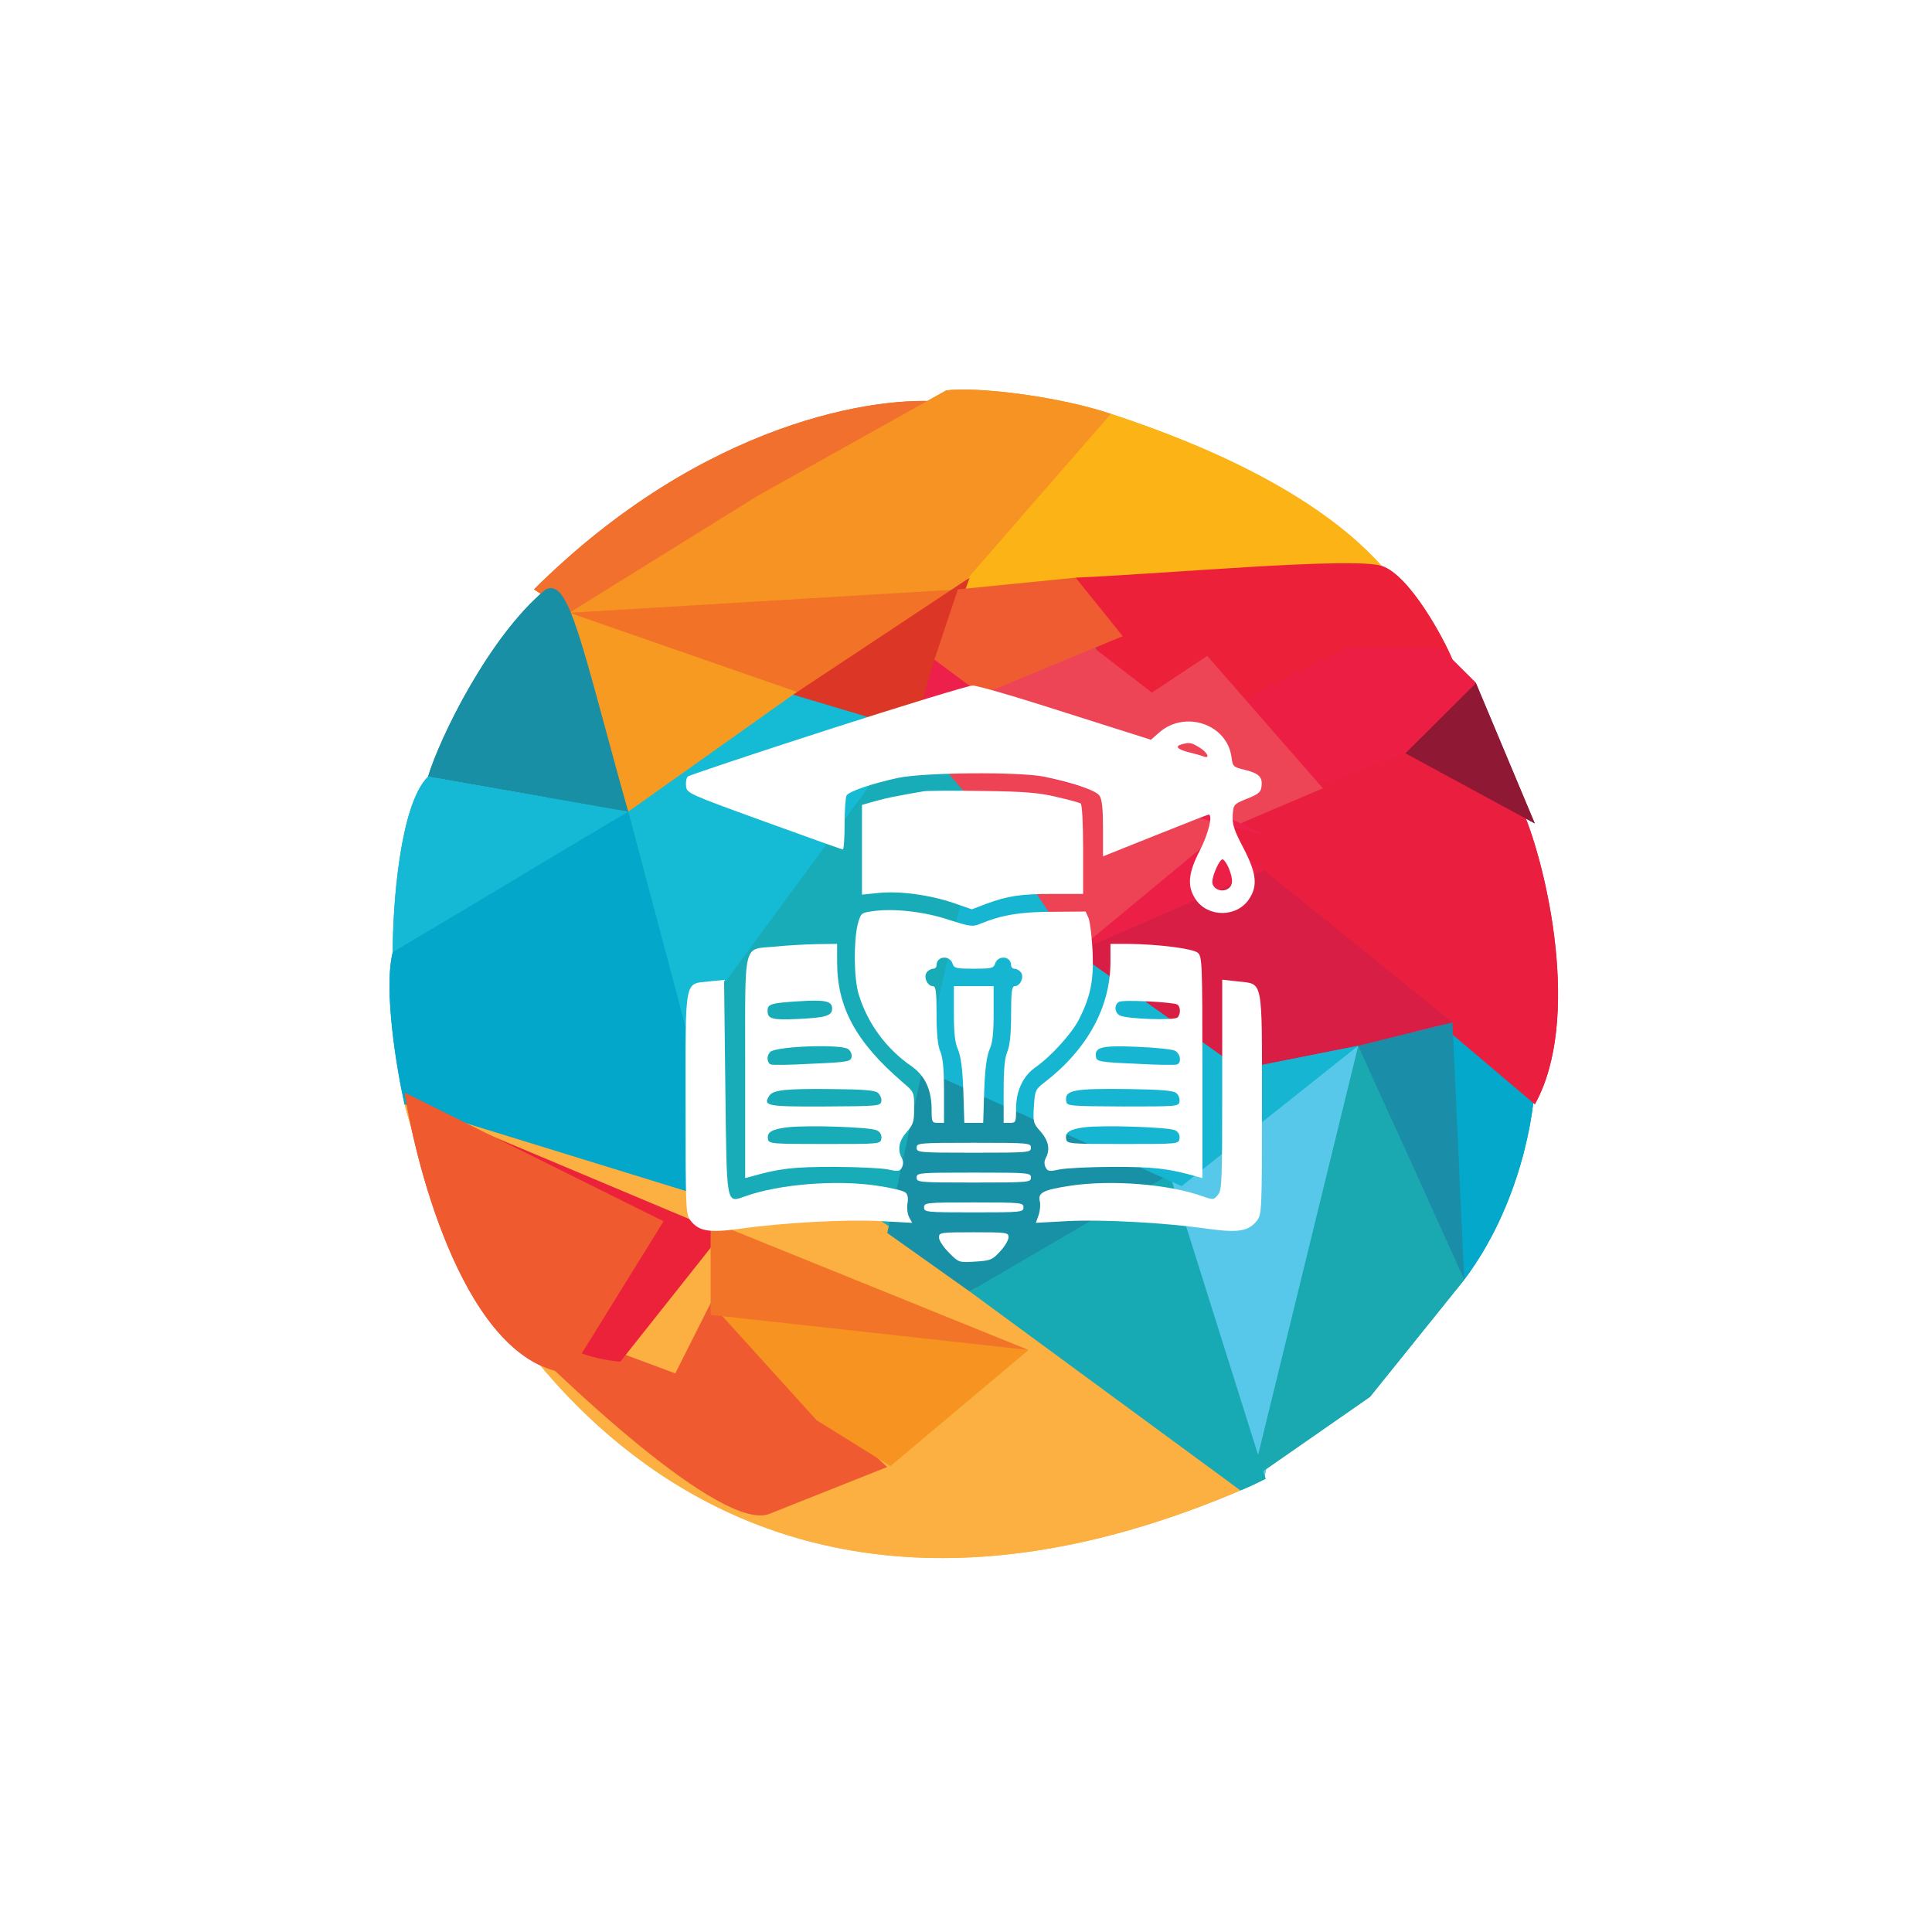 <svg xmlns="http://www.w3.org/2000/svg" width="124" height="124" viewBox="0 0 124 124" fill="none"><g filter="url(#filter0_f_1071_2992)"><circle cx="62" cy="62" r="29" fill="#20AD6D"></circle></g><g filter="url(#filter1_f_1071_2992)"><path d="M81.131 94.907L87.177 67.118L73.574 76.131L81.131 94.907Z" fill="#57C8E9"></path><path d="M93.977 82.139L87.176 67.118L80.375 94.907L87.932 89.65L93.977 82.139Z" fill="#1AA8B1"></path><path d="M51.658 44.587L61.482 37.827L35.789 39.329L51.658 44.587Z" fill="#F27328"></path><path d="M71.3 26.561L61.477 37.827L88.681 36.325C83.845 30.918 75.079 27.813 71.3 26.561Z" fill="#FCB315"></path><path d="M36.541 39.33L34.273 37.828C45.155 27.012 56.44 25.31 60.722 25.811C59.513 26.412 44.097 35.074 36.541 39.33Z" fill="#F1702D"></path><path d="M71.305 26.561C67.677 25.36 62.488 24.809 60.725 25.059L48.634 31.819L36.543 39.329L61.481 37.827L71.305 26.561Z" fill="#F79322"></path><path d="M40.321 52.097L51.657 44.587L36.543 39.33L40.321 52.097Z" fill="#F79A22"></path><path d="M40.319 52.098C37.297 41.283 36.541 37.077 35.029 37.828C31.402 40.832 28.228 47.34 27.473 49.844L40.319 52.098Z" fill="#188FA4"></path><path d="M25.207 61.11L40.321 52.097L27.474 49.844C25.66 51.647 25.207 58.106 25.207 61.11Z" fill="#15B8D5"></path><path d="M50.898 44.587L62.234 37.076L58.455 47.591L50.898 44.587Z" fill="#DB3626"></path><path d="M58.457 46.84L50.9 44.587L40.32 52.097L44.099 66.368L58.457 46.84Z" fill="#15BAD4"></path><path d="M47.123 77.633L40.322 52.098L25.208 61.11C24.603 63.514 25.46 68.621 25.964 70.874C28.382 72.677 41.077 76.131 47.123 77.633Z" fill="#02A7CA"></path><path d="M79.619 95.658C45.764 110.079 29.743 85.144 25.965 70.874L47.88 77.633L53.17 75.38L79.619 95.658Z" fill="#FCB041"></path><path d="M98.506 69.372L92.461 64.114L93.972 82.139C97.6 77.333 98.506 71.374 98.506 69.372Z" fill="#03A8CA"></path><path d="M62.234 82.89L79.615 95.658C80.164 95.431 80.701 95.18 81.228 94.907L75.081 75.38L62.234 82.89Z" fill="#17AAB4"></path><path d="M98.509 70.874C101.532 65.466 99.265 55.602 97.753 52.098L90.197 47.591L78.106 53.6L98.509 70.874Z" fill="#EA1E3E"></path><path d="M59.211 47.591L79.615 52.849L69.035 61.11L59.211 47.591Z" fill="#ED4355"></path><path d="M90.191 48.342L94.725 43.836L98.504 52.849L90.191 48.342Z" fill="#8F1834"></path><path d="M62.99 52.097L58.456 46.84L44.098 66.367L46.365 78.384L53.166 76.131L57.7 79.135L62.99 52.097Z" fill="#17ACB7"></path><path d="M59.212 68.621L75.082 75.38L62.235 82.891L56.945 79.135L59.212 68.621Z" fill="#1890A5"></path><path d="M93.221 65.616L87.176 67.118L93.977 82.139L93.221 65.616Z" fill="#1A8DA9"></path><path d="M87.172 67.118L93.217 65.616L81.126 55.852L69.035 61.11L79.615 68.621L87.172 67.118Z" fill="#D81E44"></path><path d="M81.126 55.852L78.103 53.599L69.035 61.11L81.126 55.852Z" fill="#EC1F46"></path><path d="M59.968 42.334L81.128 53.6L58.457 47.591L59.968 42.334Z" fill="#ED204B"></path><path d="M69.035 61.11L62.989 52.098L59.211 68.621L75.836 76.131L87.171 67.119L79.615 68.621L69.035 61.11Z" fill="#16B6D3"></path><path d="M74.325 44.587C70.698 44.587 69.287 39.58 69.035 37.076C74.829 36.826 86.869 35.724 88.683 36.325C90.497 36.926 92.713 41.081 93.217 42.333C89.59 45.938 78.859 45.087 74.325 44.587Z" fill="#ED203A"></path><path d="M90.199 48.342L94.733 43.836L92.466 41.583H86.42L78.863 45.338L84.153 50.595L90.199 48.342Z" fill="#EC1E44"></path><path d="M77.483 42.096L84.906 50.595L79.616 52.848L62.367 44.456L65.922 38.269L73.927 44.453L77.483 42.096Z" fill="#ED4456"></path><path d="M59.969 42.334L61.48 37.827L69.037 37.076L72.06 40.831L62.992 44.587L59.969 42.334Z" fill="#EF5C31"></path><path d="M56.943 94.156L49.386 97.161C46.364 98.362 36.036 88.649 31.25 83.642L43.341 88.148L45.608 83.642L56.943 94.156Z" fill="#EF5A31"></path><path d="M39.813 87.397C31.58 86.736 27.651 76.106 26.715 70.874L46.363 79.135L39.813 87.397Z" fill="#EC223A"></path><path d="M36.544 88.148C29.894 87.547 26.721 74.879 25.965 70.123L42.59 78.384L36.544 88.148Z" fill="#EF5A2F"></path><path d="M66.013 86.646L57.152 94.097L52.411 91.152L45.609 83.642L66.013 86.646Z" fill="#F79421"></path><path d="M45.609 78.384V84.392L66.013 86.645L45.609 78.384Z" fill="#F27428"></path></g><path d="M81.131 94.907L87.177 67.118L73.574 76.131L81.131 94.907Z" fill="#57C8E9"></path><path d="M93.977 82.139L87.176 67.118L80.375 94.907L87.932 89.65L93.977 82.139Z" fill="#1AA8B1"></path><path d="M51.658 44.587L61.482 37.827L35.789 39.329L51.658 44.587Z" fill="#F27328"></path><path d="M71.3 26.561L61.477 37.827L88.681 36.325C83.845 30.918 75.079 27.813 71.3 26.561Z" fill="#FCB315"></path><path d="M36.541 39.33L34.273 37.828C45.155 27.012 56.44 25.31 60.722 25.811C59.513 26.412 44.097 35.074 36.541 39.33Z" fill="#F1702D"></path><path d="M71.305 26.561C67.677 25.36 62.488 24.809 60.725 25.059L48.634 31.819L36.543 39.329L61.481 37.827L71.305 26.561Z" fill="#F79322"></path><path d="M40.321 52.097L51.657 44.587L36.543 39.33L40.321 52.097Z" fill="#F79A22"></path><path d="M40.319 52.098C37.297 41.283 36.541 37.077 35.029 37.828C31.402 40.832 28.228 47.34 27.473 49.844L40.319 52.098Z" fill="#188FA4"></path><path d="M25.207 61.11L40.321 52.097L27.474 49.844C25.66 51.647 25.207 58.106 25.207 61.11Z" fill="#15B8D5"></path><path d="M50.898 44.587L62.234 37.076L58.455 47.591L50.898 44.587Z" fill="#DB3626"></path><path d="M58.457 46.84L50.9 44.587L40.32 52.097L44.099 66.368L58.457 46.84Z" fill="#15BAD4"></path><path d="M47.123 77.633L40.322 52.098L25.208 61.11C24.603 63.514 25.46 68.621 25.964 70.874C28.382 72.677 41.077 76.131 47.123 77.633Z" fill="#02A7CA"></path><path d="M79.619 95.658C45.764 110.079 29.743 85.144 25.965 70.874L47.88 77.633L53.17 75.38L79.619 95.658Z" fill="#FCB041"></path><path d="M98.506 69.372L92.461 64.114L93.972 82.139C97.6 77.333 98.506 71.374 98.506 69.372Z" fill="#03A8CA"></path><path d="M62.234 82.89L79.615 95.658C80.164 95.431 80.701 95.18 81.228 94.907L75.081 75.38L62.234 82.89Z" fill="#17AAB4"></path><path d="M98.509 70.874C101.532 65.466 99.265 55.602 97.753 52.098L90.197 47.591L78.106 53.6L98.509 70.874Z" fill="#EA1E3E"></path><path d="M59.211 47.591L79.615 52.849L69.035 61.11L59.211 47.591Z" fill="#ED4355"></path><path d="M90.191 48.342L94.725 43.836L98.504 52.849L90.191 48.342Z" fill="#8F1834"></path><path d="M62.99 52.097L58.456 46.84L44.098 66.367L46.365 78.384L53.166 76.131L57.7 79.135L62.99 52.097Z" fill="#17ACB7"></path><path d="M59.212 68.621L75.082 75.38L62.235 82.891L56.945 79.135L59.212 68.621Z" fill="#1890A5"></path><path d="M93.221 65.616L87.176 67.118L93.977 82.139L93.221 65.616Z" fill="#1A8DA9"></path><path d="M87.172 67.118L93.217 65.616L81.126 55.852L69.035 61.11L79.615 68.621L87.172 67.118Z" fill="#D81E44"></path><path d="M81.126 55.852L78.103 53.599L69.035 61.11L81.126 55.852Z" fill="#EC1F46"></path><path d="M59.968 42.334L81.128 53.6L58.457 47.591L59.968 42.334Z" fill="#ED204B"></path><path d="M69.035 61.11L62.989 52.098L59.211 68.621L75.836 76.131L87.171 67.119L79.615 68.621L69.035 61.11Z" fill="#16B6D3"></path><path d="M74.325 44.587C70.698 44.587 69.287 39.58 69.035 37.076C74.829 36.826 86.869 35.724 88.683 36.325C90.497 36.926 92.713 41.081 93.217 42.333C89.59 45.938 78.859 45.087 74.325 44.587Z" fill="#ED203A"></path><path d="M90.199 48.342L94.733 43.836L92.466 41.583H86.42L78.863 45.338L84.153 50.595L90.199 48.342Z" fill="#EC1E44"></path><path d="M77.483 42.096L84.906 50.595L79.616 52.848L62.367 44.456L65.922 38.269L73.927 44.453L77.483 42.096Z" fill="#ED4456"></path><path d="M59.969 42.334L61.48 37.827L69.037 37.076L72.06 40.831L62.992 44.587L59.969 42.334Z" fill="#EF5C31"></path><path d="M56.943 94.156L49.386 97.161C46.364 98.362 36.036 88.649 31.25 83.642L43.341 88.148L45.608 83.642L56.943 94.156Z" fill="#EF5A31"></path><path d="M39.813 87.397C31.58 86.736 27.651 76.106 26.715 70.874L46.363 79.135L39.813 87.397Z" fill="#EC223A"></path><path d="M36.544 88.148C29.894 87.547 26.721 74.879 25.965 70.123L42.59 78.384L36.544 88.148Z" fill="#EF5A2F"></path><path d="M66.013 86.646L57.152 94.097L52.411 91.152L45.609 83.642L66.013 86.646Z" fill="#F79421"></path><path d="M45.609 78.384V84.392L66.013 86.645L45.609 78.384Z" fill="#F27428"></path><path d="M53.123 46.841C48.275 48.405 44.225 49.761 44.145 49.841C44.049 49.937 44.001 50.208 44.033 50.463C44.081 50.91 44.193 50.958 49.025 52.713C51.752 53.702 54.016 54.516 54.096 54.516C54.16 54.516 54.208 53.782 54.208 52.873C54.208 51.979 54.272 51.149 54.335 51.053C54.495 50.798 55.914 50.303 57.589 49.937C59.247 49.569 65.498 49.522 67.045 49.857C69.039 50.288 70.331 50.734 70.57 51.069C70.729 51.309 70.793 51.883 70.793 53.176V54.963L74.142 53.623C75.976 52.889 77.523 52.282 77.571 52.282C77.858 52.282 77.555 53.527 77.012 54.58C76.247 56.048 76.183 56.894 76.741 57.724C77.523 58.888 79.373 58.888 80.154 57.724C80.744 56.862 80.648 56.048 79.803 54.42C79.197 53.272 79.086 52.904 79.118 52.314C79.165 51.628 79.181 51.612 80.042 51.261C80.776 50.974 80.936 50.83 80.967 50.463C81.047 49.873 80.792 49.633 79.899 49.41C79.149 49.234 79.118 49.202 79.038 48.58C78.751 46.474 76.056 45.564 74.397 47.016L73.871 47.479L68.385 45.74C65.371 44.766 62.692 43.984 62.421 44C62.165 44 57.971 45.277 53.123 46.841ZM76.981 47.974C77.507 48.293 77.698 48.724 77.236 48.548C77.092 48.484 76.662 48.373 76.279 48.277C75.545 48.085 75.386 47.894 75.864 47.766C76.359 47.639 76.454 47.655 76.981 47.974ZM78.862 55.713C79.165 56.463 79.149 56.862 78.767 57.069C78.352 57.293 77.81 57.021 77.81 56.606C77.81 56.176 78.272 55.154 78.464 55.154C78.543 55.154 78.735 55.41 78.862 55.713Z" fill="white"></path><path d="M59.311 50.782C57.557 51.085 56.887 51.213 56.169 51.42L55.324 51.66V54.548V57.42L56.409 57.309C57.764 57.181 59.598 57.42 61.177 57.947L62.373 58.362L63.25 58.027C64.669 57.5 65.499 57.373 67.556 57.373H69.517V54.516C69.517 52.857 69.454 51.628 69.358 51.564C69.278 51.516 68.576 51.325 67.811 51.149C66.679 50.878 65.754 50.798 63.059 50.766C61.225 50.734 59.534 50.75 59.311 50.782Z" fill="white"></path><path d="M55.964 58.489C55.279 58.585 55.247 58.617 55.055 59.303C54.784 60.388 54.8 62.766 55.103 63.787C55.661 65.654 56.873 67.314 58.5 68.431C59.361 69.037 59.776 69.915 59.792 71.143C59.792 72.021 59.808 72.069 60.19 72.069H60.589V70.074C60.589 68.654 60.525 67.904 60.35 67.489C60.19 67.106 60.111 66.356 60.111 65.112C60.111 63.627 60.063 63.292 59.871 63.292C59.521 63.292 59.249 62.686 59.489 62.399C59.584 62.271 59.776 62.175 59.887 62.175C60.015 62.175 60.111 62.08 60.111 61.952C60.111 61.346 60.972 61.282 61.147 61.872C61.243 62.144 61.402 62.175 62.503 62.175C63.603 62.175 63.763 62.144 63.858 61.872C64.034 61.282 64.895 61.346 64.895 61.952C64.895 62.08 64.99 62.175 65.118 62.175C65.23 62.175 65.421 62.271 65.517 62.399C65.756 62.686 65.485 63.292 65.134 63.292C64.943 63.292 64.895 63.627 64.895 65.112C64.895 66.356 64.815 67.106 64.656 67.489C64.48 67.904 64.416 68.654 64.416 70.074V72.069H64.815C65.198 72.069 65.214 72.021 65.214 71.159C65.214 69.994 65.66 69.053 66.49 68.478C67.43 67.824 68.802 66.324 69.249 65.431C69.998 63.947 70.205 62.925 70.126 61.074C70.078 60.149 69.966 59.191 69.87 58.936L69.679 58.505L67.574 58.521C65.485 58.521 64.273 58.729 62.886 59.303C62.439 59.495 62.232 59.463 60.892 59.032C59.313 58.505 57.32 58.282 55.964 58.489Z" fill="white"></path><path d="M49.757 60.755C47.652 60.963 47.828 60.229 47.828 68.526V75.611L48.195 75.516C50.029 74.989 50.938 74.893 53.489 74.893C54.988 74.893 56.551 74.973 56.966 75.053C57.635 75.196 57.747 75.196 57.891 74.925C57.986 74.718 57.986 74.526 57.875 74.319C57.588 73.776 57.699 73.218 58.194 72.659C58.624 72.165 58.672 71.989 58.672 71.096C58.672 70.09 58.672 70.09 57.922 69.452C54.924 66.867 53.728 64.649 53.728 61.745V60.58L52.421 60.596C51.687 60.612 50.491 60.675 49.757 60.755ZM53.409 64.729C53.409 65.191 53.011 65.319 51.225 65.399C49.55 65.479 49.263 65.399 49.263 64.872C49.263 64.441 49.486 64.377 51.24 64.266C52.963 64.154 53.409 64.25 53.409 64.729ZM54.43 67.33C54.59 67.441 54.701 67.681 54.653 67.856C54.605 68.127 54.398 68.175 52.134 68.271C50.778 68.351 49.566 68.367 49.47 68.319C49.359 68.287 49.263 68.112 49.263 67.936C49.263 67.76 49.359 67.569 49.47 67.489C50.029 67.138 53.983 67.01 54.43 67.33ZM56.344 70.138C56.487 70.266 56.599 70.505 56.567 70.681C56.519 70.984 56.376 71 52.947 71.016C49.199 71.032 48.96 70.984 49.375 70.329C49.614 69.947 50.475 69.867 53.425 69.899C55.419 69.915 56.152 69.978 56.344 70.138ZM56.28 72.548C56.503 72.659 56.599 72.851 56.567 73.074C56.519 73.425 56.487 73.425 52.931 73.425C49.566 73.425 49.343 73.409 49.295 73.122C49.199 72.675 49.518 72.484 50.507 72.356C51.831 72.197 55.881 72.34 56.28 72.548Z" fill="white"></path><path d="M71.271 61.745C71.271 64.633 69.788 67.346 67.061 69.452C66.455 69.915 66.423 69.978 66.359 71C66.295 72.005 66.311 72.101 66.79 72.627C67.3 73.218 67.412 73.776 67.124 74.319C67.013 74.526 67.013 74.718 67.109 74.925C67.252 75.196 67.364 75.196 68.033 75.053C68.448 74.973 70.027 74.893 71.51 74.893C74.061 74.893 74.971 74.989 76.82 75.516L77.171 75.611V68.526C77.171 61.84 77.155 61.41 76.884 61.154C76.565 60.883 74.333 60.596 72.355 60.58H71.271V61.745ZM75.561 64.473C75.784 64.617 75.784 65.096 75.576 65.303C75.369 65.51 72.291 65.399 71.877 65.175C71.526 65 71.494 64.473 71.829 64.298C72.084 64.154 75.29 64.314 75.561 64.473ZM75.417 67.441C75.768 67.633 75.848 68.207 75.545 68.319C75.433 68.367 74.221 68.351 72.865 68.271C70.601 68.175 70.394 68.127 70.346 67.856C70.218 67.202 70.713 67.09 72.977 67.186C74.141 67.234 75.242 67.346 75.417 67.441ZM75.497 70.154C75.64 70.266 75.736 70.521 75.704 70.697C75.656 71.016 75.576 71.016 72.068 71.016C68.608 71 68.48 70.984 68.432 70.681C68.32 69.963 68.863 69.851 72.499 69.899C74.524 69.931 75.29 69.994 75.497 70.154ZM75.433 72.548C75.64 72.659 75.736 72.851 75.704 73.074C75.656 73.425 75.64 73.425 72.068 73.425C68.703 73.425 68.48 73.409 68.432 73.122C68.336 72.691 68.639 72.484 69.564 72.356C70.745 72.197 75.034 72.34 75.433 72.548Z" fill="white"></path><path d="M45.516 62.989C43.905 63.165 44.001 62.67 44.001 70.872C44.001 77.702 44.017 77.941 44.32 78.34C44.862 79.026 45.5 79.138 47.478 78.867C50.268 78.468 54.271 78.26 56.488 78.372L58.545 78.484L58.354 78.133C58.242 77.925 58.194 77.526 58.242 77.239C58.306 76.904 58.258 76.649 58.114 76.537C57.987 76.425 57.19 76.234 56.328 76.106C53.713 75.707 50.029 75.995 47.844 76.776C46.585 77.207 46.648 77.51 46.553 69.707L46.473 62.894L45.516 62.989Z" fill="white"></path><path d="M78.445 69.612C78.445 75.787 78.429 76.377 78.174 76.681C77.903 77.016 77.871 77.016 77.169 76.776C74.984 75.995 71.3 75.707 68.669 76.106C66.931 76.377 66.596 76.553 66.74 77.112C66.787 77.319 66.755 77.718 66.66 77.989L66.484 78.484L68.526 78.372C70.726 78.26 74.729 78.468 77.52 78.867C79.497 79.138 80.135 79.026 80.677 78.34C80.981 77.941 80.996 77.702 80.996 70.872C80.996 62.67 81.092 63.181 79.434 62.989L78.445 62.878V69.612Z" fill="white"></path><path d="M61.223 65.032C61.223 66.292 61.286 66.931 61.494 67.377C61.669 67.808 61.781 68.622 61.829 70.026L61.892 72.069H62.498H63.104L63.168 70.026C63.216 68.622 63.328 67.808 63.503 67.377C63.71 66.931 63.774 66.292 63.774 65.032V63.292H62.498H61.223V65.032Z" fill="white"></path><path d="M58.832 73.665C58.832 73.968 58.944 73.984 62.5 73.984C66.056 73.984 66.168 73.968 66.168 73.665C66.168 73.362 66.056 73.346 62.5 73.346C58.944 73.346 58.832 73.362 58.832 73.665Z" fill="white"></path><path d="M58.832 75.579C58.832 75.882 58.944 75.898 62.5 75.898C66.056 75.898 66.168 75.882 66.168 75.579C66.168 75.276 66.056 75.26 62.5 75.26C58.944 75.26 58.832 75.276 58.832 75.579Z" fill="white"></path><path d="M59.309 77.494C59.309 77.797 59.42 77.814 62.498 77.814C65.576 77.814 65.688 77.797 65.688 77.494C65.688 77.191 65.576 77.175 62.498 77.175C59.42 77.175 59.309 77.191 59.309 77.494Z" fill="white"></path><path d="M60.266 79.425C60.266 79.617 60.553 80.047 60.904 80.399C61.541 81.037 61.541 81.037 62.594 80.973C63.583 80.909 63.694 80.861 64.189 80.319C64.492 80 64.731 79.585 64.731 79.409C64.731 79.106 64.635 79.09 62.498 79.09C60.329 79.09 60.266 79.106 60.266 79.425Z" fill="white"></path><defs><filter id="filter0_f_1071_2992" x="0.8" y="0.8" width="122.4" height="122.4" filterUnits="userSpaceOnUse" color-interpolation-filters="sRGB"><feGaussianBlur stdDeviation="16.1"></feGaussianBlur></filter><filter id="filter1_f_1071_2992" x="8" y="8" width="109" height="109" filterUnits="userSpaceOnUse" color-interpolation-filters="sRGB"><feGaussianBlur stdDeviation="8.5"></feGaussianBlur></filter></defs></svg>